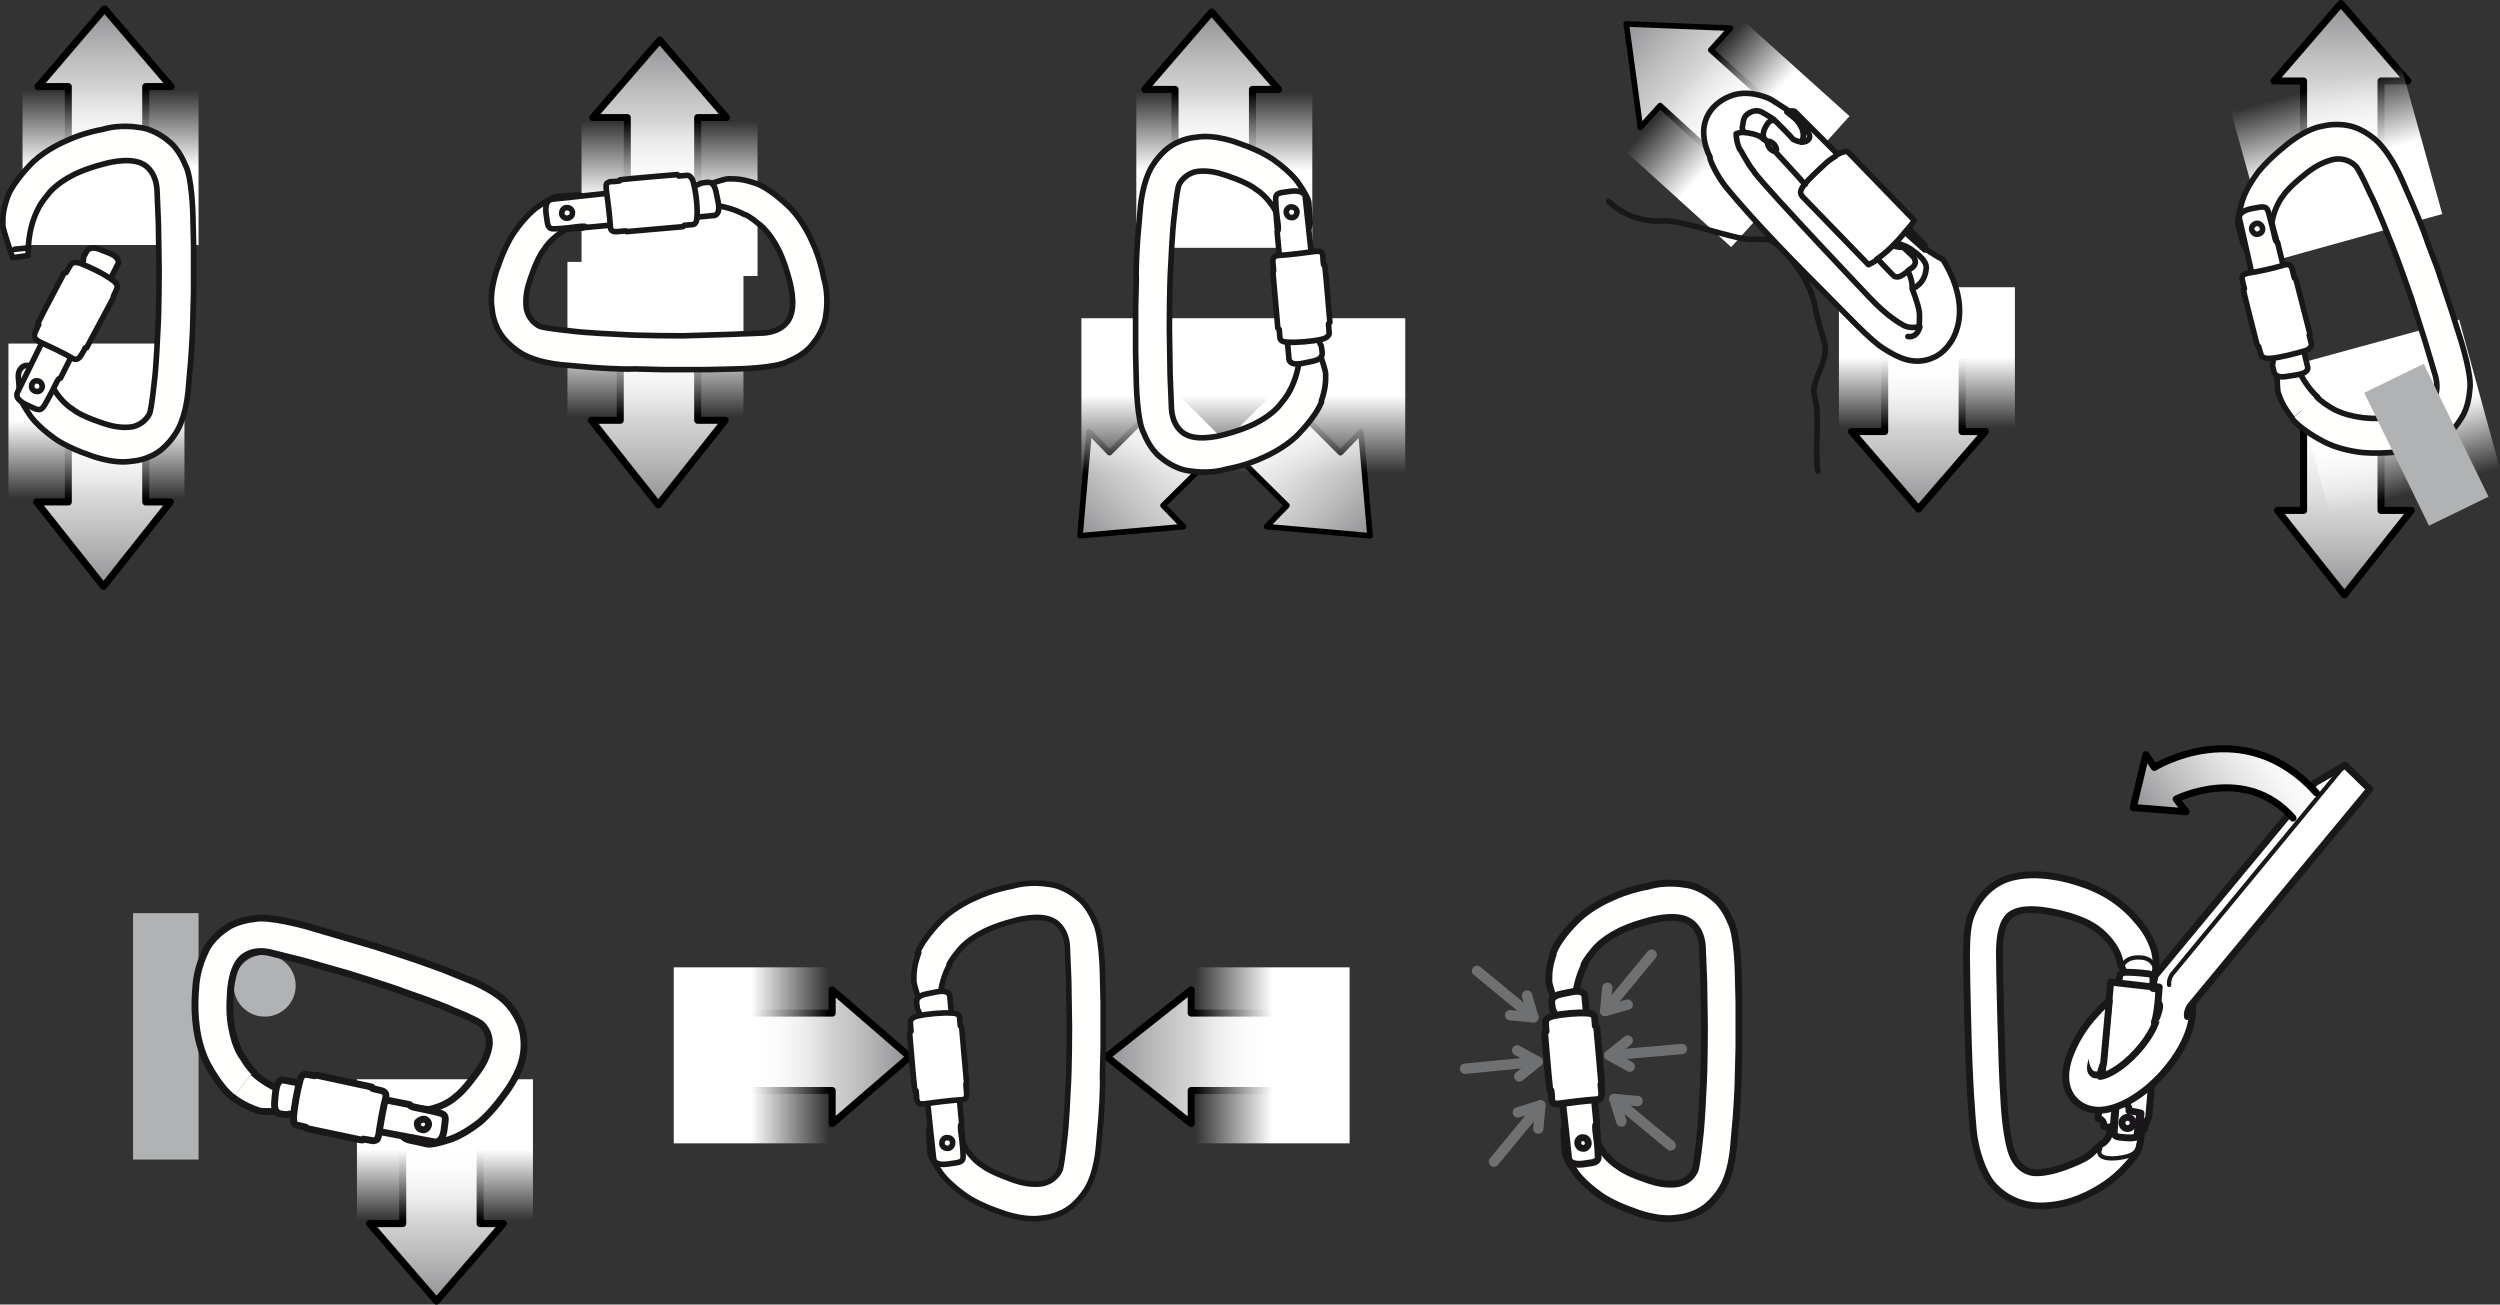 <?xml version="1.0" encoding="utf-8"?>
<!-- Generator: Adobe Illustrator 21.0.0, SVG Export Plug-In . SVG Version: 6.00 Build 0)  -->
<svg version="1.1" id="Calque_1" xmlns="http://www.w3.org/2000/svg" xmlns:xlink="http://www.w3.org/1999/xlink" x="0px" y="0px"
	 viewBox="0 0 355.1 185.3" style="enable-background:new 0 0 355.1 185.3;" xml:space="preserve">
<rect x="0" y="0" width="355.1" height="185.3" fill="#333333" stroke="none"/>
<style type="text/css">
	.st0{fill:url(#SVGID_1_);stroke:#000000;stroke-linecap:round;stroke-linejoin:round;stroke-miterlimit:10;}
	.st1{fill:url(#SVGID_2_);}
	.st2{fill:url(#SVGID_3_);stroke:#000000;stroke-linecap:round;stroke-linejoin:round;stroke-miterlimit:10;}
	.st3{fill:url(#SVGID_4_);}
	.st4{fill:#FFFFFE;stroke:#1A171B;stroke-width:0.8;stroke-linecap:round;stroke-linejoin:round;}
	.st5{fill:#FFFFFF;stroke:#1A171B;stroke-width:0.8;stroke-linecap:round;stroke-linejoin:round;}
	.st6{fill:url(#SVGID_5_);stroke:#000000;stroke-linecap:round;stroke-linejoin:round;stroke-miterlimit:10;}
	.st7{fill:url(#SVGID_6_);}
	.st8{fill:url(#SVGID_7_);stroke:#000000;stroke-linecap:round;stroke-linejoin:round;stroke-miterlimit:10;}
	.st9{fill:url(#SVGID_8_);}
	.st10{fill:url(#SVGID_9_);stroke:#000000;stroke-linecap:round;stroke-linejoin:round;stroke-miterlimit:10;}
	.st11{fill:url(#SVGID_10_);}
	.st12{fill:url(#SVGID_11_);stroke:#000000;stroke-linecap:round;stroke-linejoin:round;stroke-miterlimit:10;}
	.st13{fill:url(#SVGID_12_);}
	.st14{fill:url(#SVGID_13_);stroke:#000000;stroke-linecap:round;stroke-linejoin:round;stroke-miterlimit:10;}
	.st15{fill:url(#SVGID_14_);}
	.st16{fill:url(#SVGID_15_);stroke:#000000;stroke-linecap:round;stroke-linejoin:round;stroke-miterlimit:10;}
	.st17{fill:url(#SVGID_16_);}
	.st18{fill:url(#SVGID_17_);stroke:#000000;stroke-width:0.8;stroke-linecap:round;stroke-linejoin:round;stroke-miterlimit:10;}
	.st19{fill:url(#SVGID_18_);stroke:#000000;stroke-width:0.8;stroke-linecap:round;stroke-linejoin:round;stroke-miterlimit:10;}
	.st20{fill:url(#SVGID_19_);}
	.st21{fill:url(#SVGID_20_);stroke:#000000;stroke-linecap:round;stroke-linejoin:round;stroke-miterlimit:10;}
	.st22{fill:url(#SVGID_21_);}
	.st23{fill:url(#SVGID_22_);stroke:#000000;stroke-linecap:round;stroke-linejoin:round;stroke-miterlimit:10;}
	.st24{fill:url(#SVGID_23_);}
	.st25{fill:url(#SVGID_24_);stroke:#000000;stroke-linecap:round;stroke-linejoin:round;stroke-miterlimit:10;}
	.st26{fill:url(#SVGID_25_);}
	.st27{fill:url(#SVGID_26_);stroke:#000000;stroke-width:0.8;stroke-linecap:round;stroke-linejoin:round;stroke-miterlimit:10;}
	.st28{fill:url(#SVGID_27_);}
	.st29{fill:none;stroke:#1A171B;stroke-width:0.8;stroke-linecap:round;stroke-linejoin:round;}
	.st30{fill:#FFFFFE;stroke:#1A171B;stroke-width:0.98;stroke-linecap:round;stroke-linejoin:round;}
	.st31{fill:#FFFFFF;stroke:#1A171B;stroke-width:0.98;stroke-linecap:round;stroke-linejoin:round;}
	.st32{fill:none;stroke:#6F7072;stroke-width:1.469;stroke-linecap:round;stroke-linejoin:round;}
	.st33{fill:#FFFFFF;stroke:#1A171B;stroke-width:0.98;stroke-linecap:round;stroke-linejoin:round;stroke-miterlimit:10;}
	.st34{fill:none;stroke:#1A171B;stroke-width:0.612;stroke-linecap:round;stroke-linejoin:round;stroke-miterlimit:10;}
	.st35{fill:none;stroke:#1A171B;stroke-width:0.98;stroke-linecap:round;stroke-linejoin:round;stroke-miterlimit:10;}
	.st36{fill:#FFFFFF;}
	.st37{fill:url(#SVGID_28_);stroke:#000000;stroke-linecap:round;stroke-linejoin:round;stroke-miterlimit:10;}
	.st38{fill:#B0B2B3;}
</style>
<linearGradient id="SVGID_1_" gradientUnits="userSpaceOnUse" x1="716.668" y1="-238.173" x2="716.668" y2="-261.673" gradientTransform="matrix(-1 0 0 -1 731.518 -236.899)">
	<stop  offset="0" style="stop-color:#919294"/>
	<stop  offset="0.321" style="stop-color:#C0C0C1"/>
	<stop  offset="0.609" style="stop-color:#E2E2E3"/>
	<stop  offset="0.845" style="stop-color:#F7F7F8"/>
	<stop  offset="1" style="stop-color:#FFFFFF"/>
</linearGradient>
<polyline class="st0" points="9.7,24.8 9.7,12.3 5.4,12.3 14.8,1.3 14.9,1.3 24.3,12.3 20.7,12.3 20.7,24.8 "/>
<g>
	
		<linearGradient id="SVGID_2_" gradientUnits="userSpaceOnUse" x1="-147.228" y1="-454.104" x2="-147.228" y2="-476.104" gradientTransform="matrix(1 0 0 1 162.928 488.878)">
		<stop  offset="0.498" style="stop-color:#FFFFFF"/>
		<stop  offset="1" style="stop-color:#FFFFFF;stop-opacity:0"/>
	</linearGradient>
	<rect x="3.2" y="12.8" class="st1" width="25" height="22"/>
</g>
<linearGradient id="SVGID_3_" gradientUnits="userSpaceOnUse" x1="1014.337" y1="739.641" x2="1014.337" y2="715.141" gradientTransform="matrix(1 0 0 1 -999.646 -656.367)">
	<stop  offset="0" style="stop-color:#919294"/>
	<stop  offset="0.321" style="stop-color:#C0C0C1"/>
	<stop  offset="0.609" style="stop-color:#E2E2E3"/>
	<stop  offset="0.845" style="stop-color:#F7F7F8"/>
	<stop  offset="1" style="stop-color:#FFFFFF"/>
</linearGradient>
<polyline class="st2" points="20.7,58.8 20.7,71.3 24.2,71.3 14.7,83.3 14.7,83.3 5.2,71.3 9.7,71.3 9.7,58.8 "/>
<g>
	
		<linearGradient id="SVGID_4_" gradientUnits="userSpaceOnUse" x1="-444.756" y1="-1430.918" x2="-444.756" y2="-1452.918" gradientTransform="matrix(-1 0 0 -1 -431.057 -1382.145)">
		<stop  offset="0.498" style="stop-color:#FFFFFF"/>
		<stop  offset="1" style="stop-color:#FFFFFF;stop-opacity:0"/>
	</linearGradient>
	<rect x="1.2" y="48.8" class="st3" width="25" height="22"/>
</g>
<g>
	<g>
		<g>
			<g>
				<path class="st4" d="M1.1,27.9c-0.7,2-0.7,2.9-0.7,4.1c0,0.6,1.4,4.6,1.4,4.6L4,36.3c0,0-0.2-3.7,1.5-6.8 M2.1,35.4l2-0.2
					 M5.5,29.5c0,0,0.3-0.7,1.4-2c0,0,1-1.4,3.6-2.7c0,0,1.5-0.8,4.2-1.5c0,0,3.6-1.1,5.6,0c0,0,1.8,0.8,2,3.6l0.2,4.9l0.1,6.6
					c0,0,0,6.1-0.2,8.9c0,0-0.2,4.9-0.5,7.1c0,0-0.3,3-0.6,4.2c0,0-0.5,1.5-2.4,2c0,0-1.7,0.4-4-0.4c0,0-3.3-1-4.6-2.1
					c0,0-1.6-0.9-2.8-3.1l-0.1-0.9c0-0.5-0.1-1-0.1-1.4c0-0.4-0.3-0.7-1.2-0.7c-0.9,0-1.8-0.1-2.3-0.1c-0.5,0-1.2,0.5-1.2,1.5
					l0.2,2.8c0,0-0.1,0.5,1.4,2.7c0,0,0.9,1.5,3.6,3.4c0,0,1.6,1.2,4.8,2.3c0,0,3.4,1.4,6.2,0.9c0,0,2.3-0.1,4.2-1.7
					c0,0,2-1.6,2.8-4c0,0,0.8-1.9,1-5.2l0.3-3.4c0,0,0.3-4,0.3-6l0.1-3.9l0-6.3l-0.1-4.3c0,0-0.1-5.6-1.1-7.3c0,0-0.8-2.2-2.4-3.4
					c0,0-1.9-1.7-4.2-1.9c0,0-2.6-0.5-5.2,0.3c0,0-2.6,0.4-5.3,1.7c0,0-2.6,1.1-4.5,2.9c0,0-2.7,2.6-3.6,4.9"/>
			</g>
		</g>
	</g>
	<path class="st4" d="M16.8,37.4c0,0,0.2-0.5-0.6-1.1c-0.3-0.2-0.8-0.4-2.1-0.9c-1.3-0.5-1.7,0.2-1.8,0.3c0,0-0.1,0.3-0.4,0.7
		c-0.1,0.3,0.1,0.5-0.3,1.3c-0.5,1-0.6,0.7-0.9,1.3c-2.8,5.7-8.2,16.7-8.2,16.7c-0.4,0.8,0.4,1.4,1.5,1.9c1.1,0.5,1.7,1,2.3,0
		c0.6-1,1.5-2.8,1.5-2.8s0.5-1.2,0.8-1.1L16.8,37.4z"/>
	<g>
		<g>
			<path class="st5" d="M11.4,37.4c-1-0.3-1.3,0.1-1.3,0.1l-0.7,1.2l-0.3,0.1c0,0-3.4,6.4-3.6,6.9c-0.3,0.5,0,0.4,0,0.4
				s-0.3,0.6-0.5,1.1c-0.2,0.4-0.1,0.7,0,0.9l0.5,0.4c1.3,0.6,3.5,1.6,4.8,2.4c0.2,0.1,0.7,0.4,1.2-0.4c0.5-0.8,0.6-1.1,0.6-1.1
				l0.2,0l3.8-7.1l0-0.2l0.5-1.1c0,0,0.3-0.6-0.6-1.2C14.8,38.9,12.7,37.9,11.4,37.4z"/>
		</g>
	</g>
	<path class="st4" d="M6,54.9c0,0.4-0.4,0.8-0.8,0.7c-0.4,0-0.8-0.4-0.7-0.8c0-0.4,0.4-0.8,0.8-0.7C5.7,54.1,6,54.5,6,54.9"/>
</g>
<linearGradient id="SVGID_5_" gradientUnits="userSpaceOnUse" x1="637.852" y1="-242.575" x2="637.852" y2="-266.075" gradientTransform="matrix(-1 0 0 -1 731.518 -236.899)">
	<stop  offset="0" style="stop-color:#919294"/>
	<stop  offset="0.321" style="stop-color:#C0C0C1"/>
	<stop  offset="0.609" style="stop-color:#E2E2E3"/>
	<stop  offset="0.845" style="stop-color:#F7F7F8"/>
	<stop  offset="1" style="stop-color:#FFFFFF"/>
</linearGradient>
<polyline class="st6" points="89.1,29.2 89.1,16.7 84.2,16.7 93.7,5.7 93.7,5.7 103.2,16.7 99.1,16.7 99.1,29.2 "/>
<g>
	
		<linearGradient id="SVGID_6_" gradientUnits="userSpaceOnUse" x1="-67.846" y1="-449.702" x2="-67.846" y2="-471.702" gradientTransform="matrix(1 0 0 1 162.928 488.878)">
		<stop  offset="0.498" style="stop-color:#FFFFFF"/>
		<stop  offset="1" style="stop-color:#FFFFFF;stop-opacity:0"/>
	</linearGradient>
	<rect x="82.6" y="17.2" class="st7" width="25" height="22"/>
</g>
<linearGradient id="SVGID_7_" gradientUnits="userSpaceOnUse" x1="210.568" y1="-50.054" x2="210.568" y2="-73.554" gradientTransform="matrix(0 -1 1 0 179.274 360.693)">
	<stop  offset="0" style="stop-color:#919294"/>
	<stop  offset="0.321" style="stop-color:#C0C0C1"/>
	<stop  offset="0.609" style="stop-color:#E2E2E3"/>
	<stop  offset="0.845" style="stop-color:#F7F7F8"/>
	<stop  offset="1" style="stop-color:#FFFFFF"/>
</linearGradient>
<polyline class="st8" points="105.7,143.9 118.2,143.9 118.2,140.6 129.2,150.1 129.2,150.1 118.2,159.6 118.2,154.9 105.7,154.9 
	"/>
<g>
	
		<linearGradient id="SVGID_8_" gradientUnits="userSpaceOnUse" x1="357.835" y1="-642.222" x2="357.835" y2="-664.222" gradientTransform="matrix(0 1 -1 0 -546.502 -207.897)">
		<stop  offset="0.498" style="stop-color:#FFFFFF"/>
		<stop  offset="1" style="stop-color:#FFFFFF;stop-opacity:0"/>
	</linearGradient>
	<rect x="95.7" y="137.4" class="st9" width="22" height="25"/>
</g>
<linearGradient id="SVGID_9_" gradientUnits="userSpaceOnUse" x1="210.568" y1="27.395" x2="210.568" y2="2.895" gradientTransform="matrix(0 -1 -1 0 184.615 360.693)">
	<stop  offset="0" style="stop-color:#919294"/>
	<stop  offset="0.321" style="stop-color:#C0C0C1"/>
	<stop  offset="0.609" style="stop-color:#E2E2E3"/>
	<stop  offset="0.845" style="stop-color:#F7F7F8"/>
	<stop  offset="1" style="stop-color:#FFFFFF"/>
</linearGradient>
<polyline class="st10" points="181.7,143.9 169.2,143.9 169.2,140.6 157.2,150.1 157.2,150.1 169.2,159.6 169.2,154.9 181.7,154.9 
	"/>
<g>
	
		<linearGradient id="SVGID_10_" gradientUnits="userSpaceOnUse" x1="357.835" y1="-718.671" x2="357.835" y2="-740.671" gradientTransform="matrix(0 1 1 0 910.391 -207.897)">
		<stop  offset="0.498" style="stop-color:#FFFFFF"/>
		<stop  offset="1" style="stop-color:#FFFFFF;stop-opacity:0"/>
	</linearGradient>
	<rect x="169.7" y="137.4" class="st11" width="22" height="25"/>
</g>
<linearGradient id="SVGID_11_" gradientUnits="userSpaceOnUse" x1="1093.152" y1="728.043" x2="1093.152" y2="703.543" gradientTransform="matrix(1 0 0 1 -999.646 -656.367)">
	<stop  offset="0" style="stop-color:#919294"/>
	<stop  offset="0.321" style="stop-color:#C0C0C1"/>
	<stop  offset="0.609" style="stop-color:#E2E2E3"/>
	<stop  offset="0.845" style="stop-color:#F7F7F8"/>
	<stop  offset="1" style="stop-color:#FFFFFF"/>
</linearGradient>
<polyline class="st12" points="99.1,47.2 99.1,59.7 103,59.7 93.5,71.7 93.5,71.7 84,59.7 88.1,59.7 88.1,47.2 "/>
<g>
	
		<linearGradient id="SVGID_12_" gradientUnits="userSpaceOnUse" x1="-524.138" y1="-1419.32" x2="-524.138" y2="-1441.32" gradientTransform="matrix(-1 0 0 -1 -431.057 -1382.145)">
		<stop  offset="0.498" style="stop-color:#FFFFFF"/>
		<stop  offset="1" style="stop-color:#FFFFFF;stop-opacity:0"/>
	</linearGradient>
	<rect x="80.6" y="37.2" class="st13" width="25" height="22"/>
</g>
<linearGradient id="SVGID_13_" gradientUnits="userSpaceOnUse" x1="1332.663" y1="740.867" x2="1332.663" y2="716.367" gradientTransform="matrix(1 0 0 1 -999.646 -656.367)">
	<stop  offset="0" style="stop-color:#919294"/>
	<stop  offset="0.321" style="stop-color:#C0C0C1"/>
	<stop  offset="0.609" style="stop-color:#E2E2E3"/>
	<stop  offset="0.845" style="stop-color:#F7F7F8"/>
	<stop  offset="1" style="stop-color:#FFFFFF"/>
</linearGradient>
<polyline class="st14" points="338.2,60 338.2,72.5 342.5,72.5 333,84.5 333,84.5 323.5,72.5 327.2,72.5 327.2,60 "/>
<g>
	
		<linearGradient id="SVGID_14_" gradientUnits="userSpaceOnUse" x1="-588.542" y1="-1331.066" x2="-588.542" y2="-1353.07" gradientTransform="matrix(-0.964 0.266 -0.266 -0.964 -584.038 -1077.982)">
		<stop  offset="0.498" style="stop-color:#FFFFFF"/>
		<stop  offset="1" style="stop-color:#FFFFFF;stop-opacity:0"/>
	</linearGradient>
	<polygon class="st15" points="325.2,52 349.3,45.4 355.1,66.6 331,73.2 	"/>
</g>
<g>
	<g>
		<g>
			<path class="st4" d="M107.5,26.1c-2-0.7-2.9-0.7-4.1-0.7c-0.6,0-4.6,1.4-4.6,1.4l0.2,2.2c0,0,3.7-0.2,6.8,1.5 M100,27.1l0.2,1.9
				 M105.9,30.5c0,0,0.7,0.3,2,1.4c0,0,1.4,1,2.7,3.6c0,0,0.8,1.5,1.5,4.2c0,0,1.1,3.6,0,5.6c0,0-0.8,1.8-3.6,2l-4.9,0.2L97,47.7
				c0,0-6.1,0-8.9-0.2c0,0-4.9-0.2-7.1-0.5c0,0-3-0.3-4.2-0.6c0,0-1.5-0.5-2-2.4c0,0-0.4-1.7,0.4-4c0,0,1-3.3,2.1-4.6
				c0,0,0.9-1.6,3.1-2.8l0.9-0.1c0.5,0,1-0.1,1.4-0.1c0.4,0,0.7-0.3,0.7-1.2c0-0.9,0.1-1.8,0.1-2.3c0-0.5-0.5-1.2-1.5-1.2l-2.8,0.2
				c0,0-0.5-0.1-2.7,1.4c0,0-1.5,0.9-3.4,3.6c0,0-1.2,1.6-2.3,4.8c0,0-1.4,3.4-0.9,6.2c0,0,0.1,2.3,1.7,4.2c0,0,1.6,2,4,2.8
				c0,0,1.9,0.8,5.2,1l3.4,0.3c0,0,4,0.3,6,0.2l3.9,0.1l6.3,0l4.3-0.1c0,0,5.6-0.1,7.3-1.1c0,0,2.2-0.8,3.4-2.4c0,0,1.7-1.9,1.9-4.2
				c0,0,0.5-2.6-0.3-5.2c0,0-0.4-2.6-1.7-5.3c0,0-1.1-2.6-2.9-4.5c0,0-2.6-2.7-4.9-3.6"/>
		</g>
	</g>
</g>
<path class="st4" d="M101.5,30.6c0,0,0.6-0.1,0.6-1.1c0-0.4-0.1-0.9-0.4-2.3c-0.3-1.4-1-1.3-1.2-1.3c0,0-0.3,0-0.8,0.1
	c-0.3,0-0.4,0.3-1.2,0.4c-1.1,0.1-1-0.2-1.6-0.1c-6.3,0.7-18.5,2-18.5,2c-0.8,0.1-1,1.1-0.8,2.3c0.2,1.2,0.1,2,1.2,1.9
	c1.1,0,3.2-0.3,3.2-0.3s1.3-0.2,1.3,0.1L101.5,30.6z"/>
<g>
	<g>
		<path class="st5" d="M98.5,26c-0.2-1-0.8-1.1-0.8-1.1L96.4,25l-0.2-0.2c0,0-7.2,0.6-7.8,0.7c-0.5,0-0.4,0.2-0.4,0.2
			s-0.7,0.1-1.2,0.1c-0.4,0-0.7,0.3-0.7,0.4l0,0.6c0.2,1.4,0.5,3.8,0.6,5.4c0,0.2,0,0.8,1,0.7c1-0.1,1.2-0.1,1.2-0.1l0.1,0.1l8-0.7
			l0.2-0.2l1.2-0.1c0,0,0.6,0,0.6-1.1C99.1,29.7,98.9,27.4,98.5,26z"/>
	</g>
</g>
<path class="st4" d="M80.5,31c-0.4,0-0.8-0.4-0.7-0.8c0-0.4,0.4-0.8,0.8-0.7c0.4,0,0.8,0.4,0.7,0.8C81.3,30.7,80.9,31,80.5,31"/>
<linearGradient id="SVGID_15_" gradientUnits="userSpaceOnUse" x1="559.384" y1="-238.575" x2="559.384" y2="-262.075" gradientTransform="matrix(-1 0 0 -1 731.518 -236.899)">
	<stop  offset="0" style="stop-color:#919294"/>
	<stop  offset="0.321" style="stop-color:#C0C0C1"/>
	<stop  offset="0.609" style="stop-color:#E2E2E3"/>
	<stop  offset="0.845" style="stop-color:#F7F7F8"/>
	<stop  offset="1" style="stop-color:#FFFFFF"/>
</linearGradient>
<polyline class="st16" points="166.9,25.2 166.9,12.7 162.6,12.7 172.1,1.7 172.1,1.7 181.6,12.7 177.9,12.7 177.9,25.2 "/>
<g>
	
		<linearGradient id="SVGID_16_" gradientUnits="userSpaceOnUse" x1="10.96" y1="-453.702" x2="10.96" y2="-475.702" gradientTransform="matrix(1 0 0 1 162.928 488.878)">
		<stop  offset="0.498" style="stop-color:#FFFFFF"/>
		<stop  offset="1" style="stop-color:#FFFFFF;stop-opacity:0"/>
	</linearGradient>
	<rect x="161.4" y="13.2" class="st17" width="25" height="22"/>
</g>
<linearGradient id="SVGID_17_" gradientUnits="userSpaceOnUse" x1="754.401" y1="732.143" x2="754.401" y2="708.06" gradientTransform="matrix(0.707 -0.707 0.707 0.707 -856.516 91.835)">
	<stop  offset="0" style="stop-color:#919294"/>
	<stop  offset="0.321" style="stop-color:#C0C0C1"/>
	<stop  offset="0.609" style="stop-color:#E2E2E3"/>
	<stop  offset="0.845" style="stop-color:#F7F7F8"/>
	<stop  offset="1" style="stop-color:#FFFFFF"/>
</linearGradient>
<polyline class="st18" points="181.4,55.3 190.4,64.3 193.3,61.3 194.6,76.1 194.6,76.1 179.9,74.8 182.8,71.8 173.8,62.9 "/>
<linearGradient id="SVGID_18_" gradientUnits="userSpaceOnUse" x1="449.245" y1="426.988" x2="449.245" y2="402.902" gradientTransform="matrix(-0.707 -0.707 -0.707 0.707 772.951 91.835)">
	<stop  offset="0" style="stop-color:#919294"/>
	<stop  offset="0.321" style="stop-color:#C0C0C1"/>
	<stop  offset="0.609" style="stop-color:#E2E2E3"/>
	<stop  offset="0.845" style="stop-color:#F7F7F8"/>
	<stop  offset="1" style="stop-color:#FFFFFF"/>
</linearGradient>
<polyline class="st19" points="166.6,55.3 157.6,64.3 154.7,61.3 153.4,76.1 153.4,76.1 168.1,74.8 165.2,71.8 174.2,62.9 "/>
<g>
	
		<linearGradient id="SVGID_19_" gradientUnits="userSpaceOnUse" x1="-607.702" y1="-1427.32" x2="-607.702" y2="-1449.32" gradientTransform="matrix(-1 0 0 -1 -431.057 -1382.145)">
		<stop  offset="0.498" style="stop-color:#FFFFFF"/>
		<stop  offset="1" style="stop-color:#FFFFFF;stop-opacity:0"/>
	</linearGradient>
	<rect x="153.6" y="45.2" class="st20" width="46" height="22"/>
</g>
<path class="st4" d="M187.6,57.2c0.7-2,0.7-2.9,0.7-4.1c0-0.6-1.4-4.6-1.4-4.6l-2.2,0.2c0,0,0.2,3.7-1.5,6.8"/>
<path class="st4" d="M183.2,55.5c0,0-0.3,0.7-1.4,2c0,0-1,1.4-3.6,2.7c0,0-1.5,0.8-4.2,1.5c0,0-3.6,1.1-5.6,0c0,0-1.8-0.8-2-3.6
	l-0.2-4.9l-0.1-6.6c0,0,0-6.1,0.2-8.9c0,0,0.2-4.9,0.5-7.1c0,0,0.3-3,0.6-4.2c0,0,0.5-1.5,2.4-2c0,0,1.7-0.4,4,0.4
	c0,0,3.3,1,4.6,2.1c0,0,1.6,0.9,2.8,3.1l0.1,0.9c0,0.5,0.1,1,0.1,1.4c0,0.4,0.3,0.7,1.2,0.7c0.9,0,1.8,0.1,2.3,0.1s1.2-0.5,1.2-1.5
	l-0.2-2.8c0,0,0.1-0.5-1.4-2.7c0,0-0.9-1.5-3.6-3.4c0,0-1.6-1.2-4.8-2.3c0,0-3.4-1.4-6.2-0.9c0,0-2.3,0.1-4.2,1.7c0,0-2,1.6-2.8,4
	c0,0-0.8,1.9-1,5.2l-0.3,3.4c0,0-0.3,4-0.2,6l-0.1,3.9l0,6.3l0.1,4.3c0,0,0.1,5.6,1.1,7.3c0,0,0.8,2.2,2.4,3.4c0,0,1.9,1.7,4.2,1.9
	c0,0,2.6,0.5,5.2-0.3c0,0,2.6-0.4,5.3-1.7c0,0,2.6-1.1,4.5-2.9c0,0,2.7-2.6,3.6-4.9"/>
<path class="st4" d="M183.1,51.1c0,0,0.1,0.6,1.1,0.6c0.4,0,0.9-0.1,2.3-0.4c1.4-0.3,1.3-1,1.3-1.2c0,0,0-0.3-0.1-0.8
	c0-0.3-0.3-0.4-0.4-1.2c-0.1-1.1,0.2-1,0.1-1.6c-0.7-6.3-2-18.5-2-18.5c-0.1-0.8-1.1-1-2.3-0.8c-1.2,0.2-2,0.1-1.9,1.2
	c0,1.1,0.3,3.2,0.3,3.2s0.2,1.3-0.1,1.3L183.1,51.1z"/>
<g>
	<g>
		<path class="st5" d="M187.7,48.2c1-0.2,1.1-0.8,1.1-0.8l-0.1-1.4l0.2-0.2c0,0-0.6-7.2-0.7-7.8c0-0.5-0.2-0.4-0.2-0.4
			s-0.1-0.7-0.1-1.2c0-0.4-0.3-0.7-0.4-0.7l-0.6,0c-1.4,0.2-3.8,0.5-5.4,0.6c-0.2,0-0.8,0.1-0.7,1c0.1,1,0.1,1.2,0.1,1.2l-0.1,0.1
			l0.7,8l0.2,0.2l0.1,1.2c0,0,0,0.6,1.1,0.6C184,48.7,186.4,48.5,187.7,48.2z"/>
	</g>
</g>
<path class="st4" d="M182.7,30.1c0-0.4,0.4-0.8,0.8-0.7c0.4,0,0.8,0.4,0.7,0.8c0,0.4-0.4,0.8-0.8,0.7
	C183,30.9,182.7,30.5,182.7,30.1"/>
<linearGradient id="SVGID_20_" gradientUnits="userSpaceOnUse" x1="399.042" y1="-237.399" x2="399.042" y2="-260.899" gradientTransform="matrix(-1 0 0 -1 731.518 -236.899)">
	<stop  offset="0" style="stop-color:#919294"/>
	<stop  offset="0.321" style="stop-color:#C0C0C1"/>
	<stop  offset="0.609" style="stop-color:#E2E2E3"/>
	<stop  offset="0.845" style="stop-color:#F7F7F8"/>
	<stop  offset="1" style="stop-color:#FFFFFF"/>
</linearGradient>
<polyline class="st21" points="327.2,24 327.2,11.5 323,11.5 332.5,0.5 332.5,0.5 342,11.5 338.2,11.5 338.2,24 "/>
<g>
	
		<linearGradient id="SVGID_21_" gradientUnits="userSpaceOnUse" x1="-3.503" y1="-555.297" x2="-3.503" y2="-577.297" gradientTransform="matrix(0.964 -0.266 0.266 0.964 485.858 568.114)">
		<stop  offset="0.498" style="stop-color:#FFFFFF"/>
		<stop  offset="1" style="stop-color:#FFFFFF;stop-opacity:0"/>
	</linearGradient>
	<polygon class="st22" points="346.9,30.4 322.8,37.1 316.9,15.9 341,9.2 	"/>
</g>
<path class="st4" d="M325.6,59.4c-1.3-1.7-1.6-2.5-2-3.6c-0.2-0.5-0.2-4.8-0.2-4.8l2.2-0.5c0,0,1.1,3.6,3.6,5.9"/>
<path class="st4" d="M329.1,56.4c0,0,0.5,0.6,2,1.5c0,0,1.4,1,4.3,1.4c0,0,1.7,0.3,4.5,0c0,0,3.7-0.2,5.3-1.9c0,0,1.5-1.3,0.7-4.1
	l-1.4-4.7l-2-6.3c0,0-2-5.8-3.1-8.4c0,0-1.8-4.6-2.8-6.5c0,0-1.2-2.7-1.9-3.7c0,0-1-1.3-3-1.1c0,0-1.7,0.2-3.7,1.7
	c0,0-2.8,2.1-3.7,3.5c0,0-1.2,1.4-1.6,3.8l0.2,0.9c0.1,0.4,0.3,1,0.4,1.4c0.1,0.4-0.1,0.8-0.9,1c-0.8,0.3-1.7,0.6-2.2,0.8
	c-0.5,0.2-1.3-0.1-1.6-1.1l-0.7-2.7c0,0-0.2-0.5,0.5-3c0,0,0.3-1.7,2.3-4.4c0,0,1.2-1.6,3.8-3.7c0,0,2.8-2.5,5.5-2.9
	c0,0,2.2-0.6,4.5,0.2c0,0,2.4,0.8,4,2.9c0,0,1.4,1.6,2.7,4.6l1.4,3.2c0,0,1.6,3.7,2.2,5.6l1.4,3.7l2,6l1.3,4.1c0,0,1.7,5.3,1.3,7.2
	c0,0-0.1,2.4-1.2,4c0,0-1.2,2.2-3.3,3.2c0,0-2.3,1.3-5,1.5c0,0-2.6,0.4-5.5,0.2c0,0-2.8-0.2-5.2-1.3c0,0-3.4-1.6-5-3.5"/>
<path class="st4" d="M327.8,52.2c0,0,0.1,0.6-0.9,0.9c-0.4,0.1-0.9,0.2-2.3,0.4c-1.4,0.2-1.6-0.6-1.6-0.7c0,0-0.1-0.3-0.2-0.8
	c-0.1-0.3,0.2-0.5,0-1.3c-0.3-1.1-0.5-0.9-0.6-1.5c-1.4-6.2-4.1-18.1-4.1-18.1c-0.2-0.8,0.7-1.3,1.9-1.5c1.2-0.2,1.9-0.5,2.2,0.5
	c0.3,1.1,0.8,3.1,0.8,3.1s0.2,1.3,0.5,1.2L327.8,52.2z"/>
<g>
	<g>
		<path class="st5" d="M322.5,50.9c-1.1,0.1-1.3-0.4-1.3-0.4l-0.4-1.3l-0.2-0.2c0,0-1.8-7-1.9-7.6c-0.1-0.5,0.1-0.4,0.1-0.4
			s-0.2-0.7-0.3-1.2c-0.1-0.4,0-0.7,0.2-0.8l0.6-0.2c1.4-0.2,3.7-0.7,5.3-1.2c0.2,0,0.8-0.2,1,0.7c0.2,0.9,0.3,1.2,0.3,1.2l0.2,0.1
			l2,7.8l-0.1,0.2l0.3,1.2c0,0,0.2,0.6-0.8,1C326.1,50.2,323.9,50.8,322.5,50.9z"/>
	</g>
</g>
<path class="st4" d="M321.3,32.2c-0.2-0.4-0.6-0.6-1-0.4c-0.4,0.2-0.6,0.6-0.4,1c0.2,0.4,0.6,0.6,1,0.4
	C321.3,33.1,321.5,32.6,321.3,32.2"/>
<g>
	<g>
		<g>
			<path class="st4" d="M130.5,135.3c-0.7,2-0.7,2.9-0.7,4.1c0,0.6,1.4,4.6,1.4,4.6l2.2-0.2c0,0-0.2-3.8,1.5-6.8 M131.4,142.9
				l1.9-0.2 M134.8,137c0,0,0.3-0.7,1.4-2c0,0,1-1.4,3.6-2.7c0,0,1.5-0.8,4.2-1.5c0,0,3.6-1.1,5.6,0c0,0,1.8,0.8,2,3.6l0.2,4.9
				l0.1,6.6c0,0,0,6.1-0.2,8.9c0,0-0.2,4.9-0.5,7.1c0,0-0.3,3-0.6,4.2c0,0-0.5,1.5-2.4,2c0,0-1.7,0.4-4-0.4c0,0-3.3-1.1-4.6-2.1
				c0,0-1.6-0.9-2.8-3.1l-0.1-0.9c0-0.5-0.1-1-0.1-1.4c0-0.4-0.3-0.7-1.2-0.7c-0.9,0-1.8-0.1-2.3-0.1c-0.5,0-1.2,0.5-1.2,1.5
				l0.2,2.8c0,0-0.1,0.5,1.4,2.7c0,0,0.9,1.5,3.6,3.4c0,0,1.6,1.2,4.8,2.3c0,0,3.4,1.4,6.2,0.9c0,0,2.3-0.1,4.2-1.7c0,0,2-1.6,2.8-4
				c0,0,0.8-1.9,1-5.2l0.3-3.4c0,0,0.3-4,0.2-6l0.1-3.9l0-6.3l-0.1-4.3c0,0-0.1-5.6-1.1-7.3c0,0-0.8-2.2-2.4-3.4
				c0,0-1.9-1.7-4.2-1.9c0,0-2.6-0.5-5.2,0.3c0,0-2.6,0.4-5.3,1.7c0,0-2.6,1.1-4.5,2.9c0,0-2.7,2.6-3.6,4.9"/>
		</g>
	</g>
</g>
<path class="st4" d="M134.9,141.4c0,0-0.1-0.6-1.1-0.6c-0.4,0-0.9,0.1-2.3,0.4c-1.4,0.3-1.3,1-1.3,1.2c0,0,0,0.3,0.1,0.8
	c0,0.3,0.3,0.4,0.4,1.2c0.1,1.1-0.2,1-0.1,1.6c0.7,6.3,2,18.5,2,18.5c0.1,0.9,1.1,1,2.3,0.8c1.2-0.2,2-0.1,1.9-1.2
	c0-1.1-0.3-3.2-0.3-3.2s-0.2-1.3,0.1-1.3L134.9,141.4z"/>
<g>
	<g>
		<path class="st5" d="M130.4,144.3c-1,0.2-1.1,0.8-1.1,0.8l0.1,1.4l-0.2,0.2c0,0,0.6,7.2,0.7,7.8c0,0.5,0.2,0.4,0.2,0.4
			s0.1,0.7,0.1,1.2c0.1,0.4,0.3,0.7,0.4,0.7l0.6,0c1.4-0.2,3.8-0.5,5.4-0.6c0.2,0,0.8,0,0.7-1c-0.1-1-0.1-1.2-0.1-1.2l0.1-0.1
			l-0.7-8l-0.2-0.2l-0.1-1.2c0,0,0-0.6-1.1-0.6C134,143.8,131.7,144,130.4,144.3z"/>
	</g>
</g>
<path class="st4" d="M135.3,162.4c0,0.4-0.4,0.8-0.8,0.7c-0.4,0-0.8-0.4-0.7-0.8c0-0.4,0.4-0.8,0.8-0.7
	C135.1,161.6,135.4,162,135.3,162.4"/>
<linearGradient id="SVGID_22_" gradientUnits="userSpaceOnUse" x1="479.046" y1="632.447" x2="479.046" y2="608.947" gradientTransform="matrix(-1 0 0 1 751.541 -560.162)">
	<stop  offset="0" style="stop-color:#919294"/>
	<stop  offset="0.321" style="stop-color:#C0C0C1"/>
	<stop  offset="0.609" style="stop-color:#E2E2E3"/>
	<stop  offset="0.845" style="stop-color:#F7F7F8"/>
	<stop  offset="1" style="stop-color:#FFFFFF"/>
</linearGradient>
<polyline class="st23" points="267.7,48.8 267.7,61.3 263,61.3 272.5,72.3 272.5,72.3 282,61.3 278.7,61.3 278.7,48.8 "/>
<g>
	
		<linearGradient id="SVGID_23_" gradientUnits="userSpaceOnUse" x1="90.7" y1="-1326.723" x2="90.7" y2="-1346.723" gradientTransform="matrix(1 0 0 -1 182.952 -1285.938)">
		<stop  offset="0.498" style="stop-color:#FFFFFF"/>
		<stop  offset="1" style="stop-color:#FFFFFF;stop-opacity:0"/>
	</linearGradient>
	<rect x="261.2" y="40.8" class="st24" width="25" height="20"/>
</g>
<linearGradient id="SVGID_24_" gradientUnits="userSpaceOnUse" x1="689.505" y1="744.982" x2="689.505" y2="721.482" gradientTransform="matrix(-1 0 0 1 751.541 -560.162)">
	<stop  offset="0" style="stop-color:#919294"/>
	<stop  offset="0.321" style="stop-color:#C0C0C1"/>
	<stop  offset="0.609" style="stop-color:#E2E2E3"/>
	<stop  offset="0.845" style="stop-color:#F7F7F8"/>
	<stop  offset="1" style="stop-color:#FFFFFF"/>
</linearGradient>
<polyline class="st25" points="57.2,161.3 57.2,173.8 52.5,173.8 62,184.8 62,184.8 71.5,173.8 68.2,173.8 68.2,161.3 "/>
<g>
	
		<linearGradient id="SVGID_25_" gradientUnits="userSpaceOnUse" x1="-119.759" y1="-1439.257" x2="-119.759" y2="-1459.257" gradientTransform="matrix(1 0 0 -1 182.952 -1285.938)">
		<stop  offset="0.498" style="stop-color:#FFFFFF"/>
		<stop  offset="1" style="stop-color:#FFFFFF;stop-opacity:0"/>
	</linearGradient>
	<rect x="50.7" y="153.3" class="st26" width="25" height="20"/>
</g>
<linearGradient id="SVGID_26_" gradientUnits="userSpaceOnUse" x1="716.218" y1="-381.555" x2="716.218" y2="-405.639" gradientTransform="matrix(0.672 -0.74 -0.74 -0.672 -533.001 277.112)">
	<stop  offset="0" style="stop-color:#919294"/>
	<stop  offset="0.321" style="stop-color:#C0C0C1"/>
	<stop  offset="0.609" style="stop-color:#E2E2E3"/>
	<stop  offset="0.845" style="stop-color:#F7F7F8"/>
	<stop  offset="1" style="stop-color:#FFFFFF"/>
</linearGradient>
<polyline class="st27" points="252.4,15.6 243,7.1 245.8,4 231,3.4 231,3.4 233,18.1 235.8,15 245.2,23.6 "/>
<g>
	
		<linearGradient id="SVGID_27_" gradientUnits="userSpaceOnUse" x1="-147.119" y1="-311.99" x2="-147.119" y2="-332.318" gradientTransform="matrix(-0.672 0.74 0.74 0.672 386.333 344.482)">
		<stop  offset="0.498" style="stop-color:#FFFFFF"/>
		<stop  offset="1" style="stop-color:#FFFFFF;stop-opacity:0"/>
	</linearGradient>
	<polygon class="st28" points="245.9,35.1 262.7,16.5 247.6,2.9 230.8,21.4 	"/>
</g>
<path class="st29" d="M258.2,66.9c-0.5-3.4,0.4-7.4-0.5-10.8c-0.5-1.9,2-4.8,1.5-7.1c-0.4-1.8-1.1-3.7-1.4-5.5
	c-0.6-3.1-2.6-6-4.8-8.2c-1.6-1.6-2.1-1.3-4.3-1.3c-2.6,0-10.2-3-12.9-2.6c0,0-4.2,0.3-7.3-2.8"/>
<path class="st29" d="M271,32.5"/>
<path class="st5" d="M245.1,26.5c4.3,5.3,11.5,12.5,13.9,14.9c3.2,3.2,6.8,7.1,8.7,8.2c1.9,1.2,4.2,2.4,6.9,1.2
	c2.7-1.1,6.1-6.2,1.4-13.9c0,0-1.1-0.6-2.3-1.4l-0.2-0.2c0.1-0.2-0.1-0.5-0.3-0.7c-0.2-0.2-2.1-2.2-2.1-2.2l0,0
	c0.5-0.6,0.8-1.1,0.8-1.1l-9.4-9.7c0,0-0.4-0.3-1.6,0.4l0-0.2l-6-6c-0.3-0.1-0.8,0-0.8,0l-0.1-0.1c-1.2-0.8-2.5-1.6-2.5-1.6
	s-2.7-1.4-5.3-0.6c-2.6,0.8-5.6,3.5-3.5,8.4c0.1,0.1,0.1,0.3,0.2,0.4C242.7,22.5,243.9,25,245.1,26.5z"/>
<path class="st29" d="M270.9,32.6"/>
<path class="st29" d="M249.1,24.3c0,0.1,0.1,0.1,0.1,0.2c2.7,3.4,16.3,17.7,16.3,17.7c2.7,2.9,4.7,3.9,4.7,3.9
	c1,0.7,2.4,0.3,2.4,0.3s0.1-1.6,0-2.2c-0.2-1.2-1-3.2-1-3.2c0.1-1.2-0.6-2.5-0.6-2.5l-0.1,0.1c-0.8,0.6-1.5,1.1-2.1,0.4
	c-0.8-0.8-2.1-2.2-2.1-2.2l-0.1,0.1c-0.4,0.3-0.8,0.5-1.2,0.7l-9.4-9.7c-0.4-0.5-0.3-0.9,0.3-1.7h0.1c0,0-2.6-2.9-4.3-4.7l0.1,0
	c-0.1,0.1-0.5-0.1-0.8-0.4c-0.3-0.4-0.4-0.7-0.3-0.9l-0.7-0.5c0,0-0.5-0.7-2.8-0.9c-0.5,0-1,0.2-1,0.2s0,1.1,0.5,2.2
	C247.2,21.1,248.2,23.3,249.1,24.3z"/>
<path class="st29" d="M269.3,34.5c0,0,1,0.2,2,0.8c1,0.7,2.4,1.7,2.3,2.8c-0.1,1.1-0.5,2.2-1.9,2.9"/>
<path class="st29" d="M256.4,26.1c0.5-0.6,1.3-1.4,2.5-2.5c0.7-0.7,1.3-1.1,1.8-1.4"/>
<path class="st29" d="M268.9,34.9c0,0,0.7,0.3,1.4,0.2c0,0,1,0.9,1.3,1.2c0.3,0.3,0.9,1.1-0.1,1.8c-0.2,0.1-0.3,0.2-0.5,0.4"/>
<path class="st29" d="M270.9,32.6c-0.9,1.1-2.4,2.9-4.3,4.2"/>
<path class="st29" d="M251.1,20.2c-0.2-0.2-0.3-0.3-0.4-0.4c-0.6-0.6,0-1.8,0.5-2.4c0.5-0.6,1.1-0.1,1.1-0.1s2.3,2.3,2.4,2.5
	c0.2,0.1,1.8,0.9,2.3-0.2c0.4-1.1-3-3.7-3-3.7"/>
<path class="st29" d="M251.2,20.1c0.1-0.1,0.5,0.1,0.8,0.4c0.3,0.4,0.4,0.8,0.3,0.9"/>
<path class="st29" d="M253.8,15.9c0.6,0.5,1.2,0.9,1.5,1.3c0.8,1,1.1,2,0.6,3"/>
<path class="st29" d="M272.7,46.4c0,0-0.3,1.6-1.7,1.4"/>
<line class="st29" x1="273.4" y1="35.5" x2="270.6" y2="33"/>
<path class="st29" d="M247.7,18.7c0,0-0.3-0.2-0.2-0.7s0.1-1.2,0.5-1.6c0.5-0.5,1.4-0.9,2.2-0.5c0,0,1.1,0.6,1.8,1.1"/>
<g>
	<path class="st30" d="M220.7,135.3c-0.7,2-0.7,2.9-0.7,4.1c0,0.6,1.4,4.6,1.4,4.6l2.2-0.2c0,0-0.1-3.7,1.5-6.8"/>
	<path class="st30" d="M225,137c0,0,0.3-0.7,1.4-2c0,0,1-1.4,3.6-2.7c0,0,1.5-0.8,4.2-1.5c0,0,3.6-1.1,5.6,0c0,0,1.8,0.8,2,3.6
		l0.2,4.9l0.1,6.6c0,0,0,6.1-0.2,8.9c0,0-0.2,4.9-0.5,7.1c0,0-0.3,3-0.6,4.2c0,0-0.5,1.6-2.4,2c0,0-1.7,0.4-4-0.4c0,0-3.3-1-4.6-2.1
		c0,0-1.6-0.9-2.8-3.1l-0.1-0.9c0-0.5-0.1-1-0.1-1.4c0-0.4-0.3-0.7-1.2-0.7c-0.9,0-1.8-0.1-2.3-0.1c-0.5,0-1.2,0.5-1.2,1.5l0.2,2.8
		c0,0-0.1,0.5,1.4,2.7c0,0,0.9,1.5,3.6,3.4c0,0,1.6,1.2,4.8,2.3c0,0,3.4,1.4,6.2,0.9c0,0,2.3-0.1,4.2-1.7c0,0,2-1.6,2.8-4
		c0,0,0.8-1.9,1-5.2l0.3-3.4c0,0,0.3-4,0.3-6l0.1-3.9l0-6.3l-0.1-4.3c0,0-0.1-5.6-1.1-7.3c0,0-0.8-2.2-2.4-3.4c0,0-1.9-1.7-4.2-1.9
		c0,0-2.6-0.5-5.2,0.3c0,0-2.6,0.4-5.3,1.7c0,0-2.6,1.1-4.5,2.9c0,0-2.8,2.6-3.6,4.9"/>
	<path class="st30" d="M225.1,141.4c0,0-0.1-0.6-1.1-0.6c-0.4,0-0.9,0.1-2.3,0.4c-1.4,0.3-1.3,1-1.3,1.2c0,0,0,0.3,0.1,0.8
		c0,0.3,0.3,0.4,0.4,1.2c0.1,1.1-0.2,1-0.1,1.6c0.7,6.3,2,18.5,2,18.5c0.1,0.8,1.1,1,2.3,0.8c1.2-0.2,2-0.1,1.9-1.2
		c0-1.1-0.3-3.2-0.3-3.2s-0.2-1.3,0.1-1.3L225.1,141.4z"/>
	<g>
		<g>
			<path class="st31" d="M220.6,144.3c-1,0.2-1.1,0.8-1.1,0.8l0.1,1.4l-0.2,0.2c0,0,0.6,7.2,0.7,7.8c0,0.5,0.2,0.4,0.2,0.4
				s0.1,0.7,0.1,1.2c0,0.4,0.3,0.7,0.4,0.7l0.6,0c1.4-0.2,3.8-0.5,5.4-0.6c0.2,0,0.8-0.1,0.7-1c-0.1-1-0.1-1.2-0.1-1.2l0.1-0.1
				l-0.7-8l-0.2-0.2l-0.1-1.2c0,0,0-0.6-1.1-0.6C224.2,143.8,221.9,144,220.6,144.3z"/>
		</g>
	</g>
	<path class="st30" d="M225.6,162.4c0,0.4-0.4,0.8-0.8,0.7c-0.4,0-0.7-0.4-0.7-0.8c0-0.4,0.4-0.8,0.8-0.7
		C225.3,161.6,225.6,162,225.6,162.4"/>
	<line class="st32" x1="208.1" y1="151.8" x2="218.4" y2="150.8"/>
	<polyline class="st32" points="215.8,152.9 218.4,150.8 215.5,149.2 	"/>
	<line class="st32" x1="212.2" y1="165" x2="218.8" y2="157"/>
	<polyline class="st32" points="218.5,160.3 218.8,157 215.6,158 	"/>
	<line class="st32" x1="209.8" y1="137.9" x2="217.8" y2="144.5"/>
	<polyline class="st32" points="214.5,144.2 217.8,144.5 216.9,141.4 	"/>
	<line class="st32" x1="238.9" y1="149" x2="228.6" y2="149.9"/>
	<polyline class="st32" points="231.5,151.5 228.6,149.9 231.2,147.8 	"/>
	<line class="st32" x1="237.3" y1="162.7" x2="229.3" y2="156.1"/>
	<polyline class="st32" points="230.3,159.3 229.3,156.1 232.6,156.4 	"/>
	<line class="st32" x1="234.6" y1="135.6" x2="228" y2="143.6"/>
	<polyline class="st32" points="231.2,142.7 228,143.6 228.3,140.3 	"/>
</g>
<g>
	<path class="st33" d="M306.1,138.3c0,0-0.7,4-0.8,4.4c-0.1,0.4-0.3,1.2-0.9,1.2c-0.6,0-1.7,0-1.8,0c-0.1,0-0.7-0.7-0.7-0.7
		s0.4-4.4-0.6-6c0,0-0.2-0.3-0.2-0.6c0,0-0.1-1.3-1.5-3c-1.4-1.7-3.2-2.9-6.9-3.8c-3.7-0.9-6.4-0.8-7.5,0.5
		c-1.1,1.3-1.2,3.6-1.2,5.3c0,1.6,0.3,16.1,0.6,20.1c0.2,4.1,0.7,6.9,1.2,8.2c0.5,1.3,1.4,2.3,2.7,2.6c1.3,0.3,3.5-0.3,4.6-0.7
		c1.1-0.4,3.2-1.2,4-2c0.8-0.8,1-1,1.4-1.3c0.4-0.2,1.1-0.8,1.2-1.8c0.1-1,0-1.4,0.3-1.4c0.3,0,0.3-0.2,0.4-0.4
		c0.2-0.2,0.1-0.7,0.9-0.7c0.8,0,2.1,0.1,2.4,0.1c0.2,0,0.6,0.2,0.6,0.9c0,0.6-0.2,3.3-0.6,4.2c-0.4,0.9-2.5,3.4-4.6,4.8
		c-2.1,1.4-5.1,3-9,3.1c-3.9,0.1-6.6-2.1-7.7-3.9c-1.1-1.8-1.9-4.6-2.1-6.7c-0.2-2.1-0.6-6.8-0.8-15.5c-0.2-8.6-0.3-11.6,0.1-13.8
		c0.4-2.2,2-4.9,4.6-6.2c2.6-1.3,6.8-1.3,11.5,0.3c4.8,1.6,7.2,4.3,8.8,6.4C306.1,134.3,306.5,136.2,306.1,138.3z"/>
	<path class="st34" d="M306.1,137.5c0,0-0.3-1.5-2.2-1.5c-1.9-0.1-2.4,1.1-2.4,1.1"/>
	<path class="st33" d="M305.6,142.7c-0.2,2.7-0.5,6.1-0.5,6.1l-4.8-0.4l0.7-9.3c0.1-0.6,0.1-1,1-1c0.9,0,2.3,0.1,2.9,0.2
		c0.6,0,1,0.2,0.9,1c0,0.1,0,0.6-0.1,1.1c0,0-0.4,0.3-0.4,1.1C305.3,142.5,305.6,142.7,305.6,142.7z"/>
	<path class="st33" d="M303.5,161.5c0,0-0.5,0.2-1.6,0.1c-1.1-0.1-1.6-0.1-1.6-0.7c0-0.6,0.5-6.7,0.5-6.7l3.6,0.4L303.5,161.5z"/>
	<path class="st34" d="M303.8,162.5c0,0,0,0.6-0.4,1c-0.3,0.4-0.9,0.8-2.7,1c-1.8,0.2-2.9-0.3-2.4-1.3"/>
	<circle class="st35" cx="302.2" cy="159.5" r="0.8"/>
</g>
<path class="st31" d="M299.8,139.5l-1.8,19.4c1,0.1,0.8,1.1,0.8,1.1s0.1,0,0.7,0.1c0.7,0,0.7-0.4,0.7-0.4s0.1-1.5,0.2-2l0-0.1
	c0-0.6,0.5-1,1.1-0.9c0.6,0,1,0.5,0.9,1.1c0,0,1,0.1,1.7,0.3l0,0.1l-0.1,1.4l-0.2,0.2l0,0.5l0.8,0.1c0.1-0.8,0.6-1.7,0.6-1.7
	l1.6-18.4L299.8,139.5z"/>
<path class="st33" d="M306.1,138.7c0.2,0,0.5,0,0.7,0c1.2,0,2.3,0.4,3.2,1.2c2.7,2.5,1.5,7.8-2.8,12.6c-2.9,3.2-6.4,5.2-9.1,5.2
	c-1.2,0-2.3-0.4-3.2-1.2c-0.9-0.8-2.2-2.7-1-6.3c0.7-2,2-4.3,3.8-6.2c0.6-0.7,1.2-1.3,1.9-1.8l-0.8,8.8c-0.3,0.7-0.5,1.5-0.5,1.9
	c1-0.1,3.1-1.2,5.2-3.5c2.2-2.4,3-4.6,3-5.5l0.2-3.4l-0.9-0.1L306.1,138.7z"/>
<path class="st35" d="M298.2,152.6c0,0-1.6,0.7-1.6-1.9"/>
<path class="st33" d="M306.4,144c0,0,0.3-0.9,0.1-1.2"/>
<path class="st33" d="M310.7,144.4c-0.1-0.8,0.4-1.5,0.4-1.5l25.5-30.8l-3.5-3.4l-4.3,2.5l-22.7,27.4l-0.3,1.5l0.9,0.1l-0.2,2.4
	c0,0-0.2,1.9-0.5,2.6"/>
<path class="st34" d="M333,108.7l-24.5,29.7c0,0-0.5,0.7-0.4,1.5"/>
<path class="st33" d="M306.3,144.6c0,0,0.8-1.8,0.3-2.1"/>
<path class="st36" d="M297.1,153c-1.2-0.7-0.4-2.6-0.4-2.6s0,1.3,0.8,1.8l0.5-3.1l-2.2-0.3l-0.5,3.4l1,1.3L297.1,153z"/>
<linearGradient id="SVGID_28_" gradientUnits="userSpaceOnUse" x1="333.324" y1="-210.975" x2="333.324" y2="-233.336" gradientTransform="matrix(-0.581 -0.814 -0.814 0.581 327.866 512.298)">
	<stop  offset="0" style="stop-color:#919294"/>
	<stop  offset="0.321" style="stop-color:#C0C0C1"/>
	<stop  offset="0.609" style="stop-color:#E2E2E3"/>
	<stop  offset="0.845" style="stop-color:#F7F7F8"/>
	<stop  offset="1" style="stop-color:#FFFFFF"/>
</linearGradient>
<path class="st37" d="M325.7,116.2c-6.7-7.7-16.6-2.7-16.6-2.7l1.4,1.8l-7.5-0.6v0l1.8-7.5l1.2,1.8c0,0,12.7-7.9,23,3.6"/>
<rect x="339.9" y="52.5" transform="matrix(0.899 -0.438 0.438 0.899 7.251 157.47)" class="st38" width="9.4" height="21"/>
<rect x="18.9" y="129.7" class="st38" width="9.3" height="35"/>
<circle class="st38" cx="37.6" cy="140" r="4.4"/>
<g>
	<path class="st30" d="M33.1,155.9c1.7,1.2,2.6,1.5,3.7,1.9c0.6,0.2,4.8,0,4.8,0l0.4-2.2c0,0-3.6-0.9-6.1-3.3"/>
	<path class="st30" d="M36,152.2c0,0-0.6-0.5-1.5-2c0,0-1.1-1.3-1.6-4.3c0,0-0.4-1.7-0.2-4.4c0,0,0-3.7,1.6-5.3c0,0,1.3-1.5,4-0.9
		l4.8,1.2l6.3,1.8c0,0,5.9,1.8,8.5,2.8c0,0,4.7,1.6,6.6,2.5c0,0,2.8,1.1,3.8,1.8c0,0,1.3,1,1.2,2.9c0,0-0.1,1.8-1.5,3.7
		c0,0-2,2.9-3.3,3.8c0,0-1.3,1.3-3.8,1.8l-0.9-0.1c-0.4-0.1-1-0.2-1.4-0.3c-0.4-0.1-0.8,0.1-1,0.9c-0.2,0.8-0.6,1.7-0.7,2.2
		c-0.1,0.5,0.1,1.3,1.1,1.6l2.7,0.6c0,0,0.5,0.2,3-0.6c0,0,1.7-0.4,4.3-2.4c0,0,1.6-1.2,3.6-4c0,0,2.3-2.9,2.7-5.6
		c0,0,0.5-2.2-0.4-4.5c0,0-0.9-2.4-3-3.9c0,0-1.6-1.3-4.7-2.5l-3.2-1.3c0,0-3.8-1.4-5.7-2l-3.7-1.2l-6.1-1.8l-4.1-1.2
		c0,0-5.4-1.5-7.3-1c0,0-2.4,0.2-3.9,1.3c0,0-2.2,1.3-3.1,3.5c0,0-1.2,2.3-1.3,5.1c0,0-0.3,2.6,0.1,5.5c0,0,0.3,2.8,1.5,5.1
		c0,0,1.7,3.4,3.7,4.9"/>
	<path class="st30" d="M40.2,153.4c0,0-0.6-0.1-0.9,0.9c-0.1,0.4-0.2,0.9-0.3,2.3c-0.1,1.4,0.6,1.6,0.8,1.6c0,0,0.3,0.1,0.8,0.1
		c0.3,0.1,0.5-0.2,1.3,0c1.1,0.2,0.9,0.4,1.5,0.5c6.2,1.1,18.3,3.4,18.3,3.4c0.8,0.1,1.3-0.7,1.4-1.9c0.1-1.2,0.5-1.9-0.6-2.2
		c-1.1-0.3-3.1-0.7-3.1-0.7s-1.3-0.2-1.2-0.5L40.2,153.4z"/>
	<g>
		<g>
			<path class="st31" d="M41.7,158.6c-0.1,1.1,0.4,1.2,0.4,1.2l1.3,0.3l0.2,0.2c0,0,7.1,1.5,7.6,1.6c0.5,0.1,0.4-0.1,0.4-0.1
				s0.7,0.1,1.2,0.2c0.4,0.1,0.7-0.1,0.8-0.2l0.2-0.6c0.2-1.4,0.6-3.8,1-5.3c0-0.2,0.2-0.8-0.7-1c-0.9-0.2-1.2-0.3-1.2-0.3l-0.1-0.2
				l-7.9-1.7l-0.2,0.1l-1.2-0.2c0,0-0.6-0.2-0.9,0.9C42.2,155,41.8,157.2,41.7,158.6z"/>
		</g>
	</g>
	<path class="st30" d="M60.4,159c0.4,0.2,0.6,0.6,0.4,1c-0.2,0.4-0.6,0.6-1,0.4c-0.4-0.1-0.6-0.6-0.5-1
		C59.6,159.1,60,158.9,60.4,159"/>
</g>
</svg>
